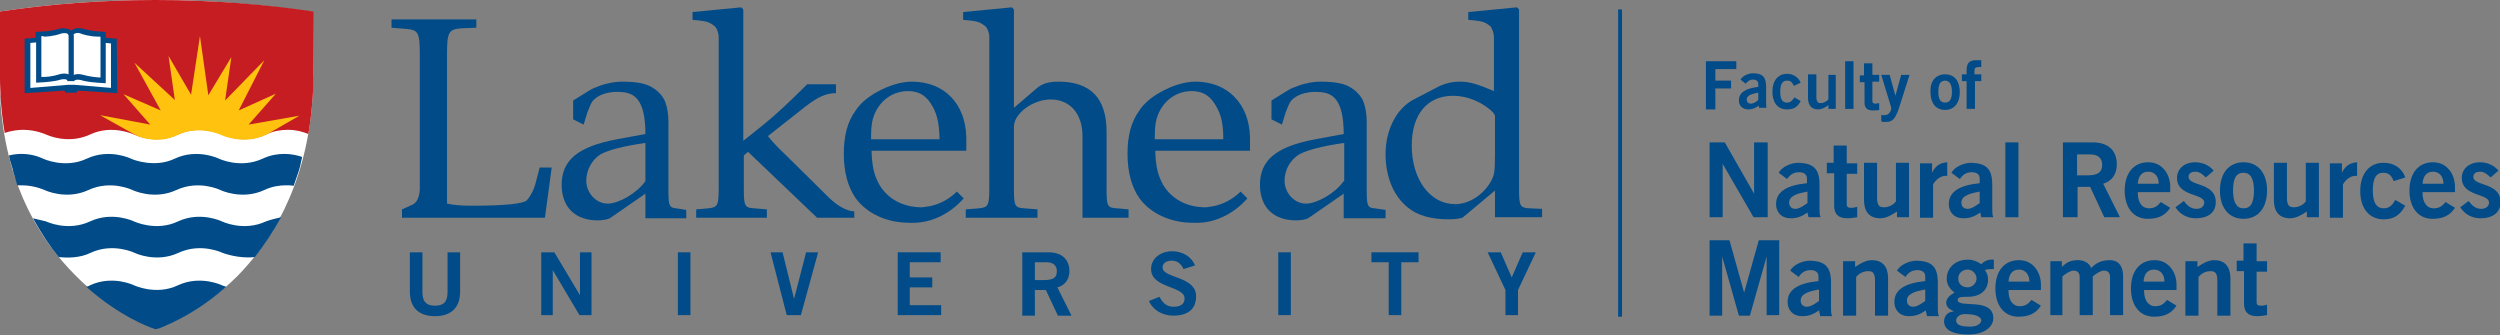 <?xml version="1.0" encoding="utf-8"?>
<!-- Generator: Adobe Illustrator 26.0.2, SVG Export Plug-In . SVG Version: 6.00 Build 0)  -->
<svg version="1.1" id="Layer_1" xmlns="http://www.w3.org/2000/svg" xmlns:xlink="http://www.w3.org/1999/xlink" x="0px" y="0px"
	 viewBox="0 0 477.6 64" style="enable-background:new 0 0 477.6 64;" xml:space="preserve">
<rect x="0" y="0" width="477.6" height="64" fill="#808080" stroke="none"/>
<style type="text/css">
	.st0{fill:none;stroke:#004B88;stroke-width:0.74;stroke-miterlimit:10;}
	.st1{fill:#FFFFFF;}
	.st2{fill:#C61D23;}
	.st3{fill:#004B88;}
	.st4{fill:#FFC20E;}
</style>
<line class="st0" x1="309.5" y1="1.8" x2="309.5" y2="60.5"/>
<path class="st1" d="M59.8,2.3l-2.1-0.3c-2.9-0.4-6-0.8-9.4-1.1C42.3,0.3,36.1,0,29.7,0C19.3,0,9.3,0.8,0,2.2l0,0l0,0v0.2l0,12.8v0
	c0,0.2,0,0.5,0,0.7c0,0.2,0,0.5,0,0.7c0,0.1,0,0.2,0,0.3c0,0,0,0,0,0c0,0.5,0,1,0.1,1.5c0,0,0,0.1,0,0.1c0,0,0,0,0,0
	c0,0.2,0,0.5,0,0.7c0,0,0,0,0,0c0,0.1,0,0.2,0,0.3c0,0.1,0,0.2,0,0.3c1.3,16.7,8.2,26.6,14.1,32.6c7.2,7.4,14.4,9.9,14.7,10l0.8,0.3
	l0.8-0.2c0.3-0.1,7.5-2.5,14.8-9.7c6-6.1,13.2-16.7,14.4-33.9c0,0,0,0,0,0c0,0,0-0.1,0-0.1c0-0.5,0.1-1,0.1-1.5c0,0,0,0,0,0
	c0-0.1,0-0.2,0-0.3c0-1,0.1-2.1,0.1-3.1L59.8,2.3z"/>
<path class="st2" d="M58.9,25.6c0.9-5,1-10.4,1-10.4V2.2C50.5,0.8,40.3,0,29.7,0C19.3,0,9.3,0.8,0,2.2v12.9c0,0,0,5.4,0.9,10.3
	c0,0,0,0,0,0C2,25,3.4,24.8,4.4,24.8v0c2.5,0,4.4,0.9,4.4,0.9s4.1,2,8.4,0c4.2-2,8.4,0,8.4,0s4.1,2,8.4,0c4.2-2,8.4,0,8.4,0
	s4.1,2,8.4,0c1.5-0.7,2.9-0.9,4.2-0.9h0c0,0,0,0,0,0C56.8,24.8,58.2,25.3,58.9,25.6z"/>
<g>
	<path class="st3" d="M85.5,48.2h2.4v7.5c0,3.5-2.2,4.7-4.8,4.7c-2.5,0-4.8-1.1-4.8-4.7v-7.5h2.4v7.6c0,1.9,0.8,2.6,2.4,2.6
		c1.6,0,2.4-0.7,2.4-2.6V48.2z"/>
	<path class="st3" d="M103.4,60.2v-12h2.5l4.9,8.2h0v-8.2h2.2v12h-2.3l-5.1-8.6h0v8.6H103.4z"/>
	<path class="st3" d="M129.5,60.2v-12h2.4v12H129.5z"/>
	<path class="st3" d="M147.2,48.2h2.3l2.2,8.9h0l2.3-8.9h2.3l-3.3,12h-2.7L147.2,48.2z"/>
	<path class="st3" d="M171.5,60.2v-12h8.2v1.9h-5.9V53h4.3v1.9h-4.3v3.4h6v1.9H171.5z"/>
	<path class="st3" d="M195.3,60.2v-12h5c2.8,0,4,1.6,4,3.6c0,1.5-0.8,2.7-2.3,3.1l2.7,5.4h-2.6l-2.3-4.9h-2.1v4.9H195.3z
		 M197.7,53.5h1.8c1.9,0,2.4-0.6,2.4-1.7c0-1.1-0.7-1.7-2-1.7h-2.2V53.5z"/>
	<path class="st3" d="M226.1,51.4c-0.4-0.9-1.1-1.6-2.2-1.6c-1,0-1.8,0.4-1.8,1.3c0,2.1,6.4,1.6,6.4,5.5c0,2.5-1.6,3.7-4.4,3.7
		c-2,0-3.9-1.1-4.6-2.8l2-0.8c0.6,1.1,1.3,1.9,2.7,1.9c1.2,0,2.1-0.4,2.1-1.6c0-2.4-6.4-1.9-6.4-5.6c0-2.1,1.9-3.4,4-3.4
		c2,0,3.7,1,4.4,2.7L226.1,51.4z"/>
	<path class="st3" d="M244.2,60.2v-12h2.4v12H244.2z"/>
	<path class="st3" d="M271,48.2v1.9h-3.3v10.1h-2.4V50.1h-3.3v-1.9H271z"/>
	<path class="st3" d="M288.8,53l2.1-4.8h2.5l-3.4,7.2v4.8h-2.4v-4.8l-3.4-7.2h2.5L288.8,53z"/>
</g>
<path class="st1" d="M21.5,16.9H5.4v-9h2.1V6.8L13.6,6l5.9,0.7v1.3h2V16.9z"/>
<path class="st3" d="M50.8,42.3c-4.3,2-8.4,0-8.4,0s-4.1-2-8.4,0c-4.2,2-8.4,0-8.4,0s-4.1-2-8.4,0c-4.3,2-8.4,0-8.4,0
	S7.6,42,6.3,41.7c1.6,2.9,3.2,5.3,4.9,7.4c1.6,0.2,4.1,0.2,6.1-0.8c4.3-2,8.4,0,8.4,0s4.1,2,8.4,0c4.3-2,8.4,0,8.4,0
	s3.1,1.2,6.2,0.8c1.7-2.2,3.4-4.7,5-7.6C52.8,41.7,51.6,42,50.8,42.3z"/>
<path class="st3" d="M54.4,29.4c-1.3,0-2.7,0.2-4.2,0.9c-4.3,2-8.4,0-8.4,0s-4.1-2-8.4,0c-3.7,1.8-7.8,0.3-8.4,0c0,0-4.1-2-8.4,0
	c-4.2,2-8.4,0-8.4,0s-1.7-0.9-4.1-0.9v0c-0.7,0-1.6,0.1-2.4,0.3c0.1,0.5,0.2,1,0.4,1.5c0,0,0,0,0,0c0.1,0.5,0.3,0.9,0.4,1.4
	c0,0,0,0.1,0,0.1c0.1,0.4,0.3,0.9,0.4,1.3c0,0,0,0.1,0,0.1c0.1,0.4,0.3,0.9,0.4,1.3c0,0,0,0,0,0c0.3,0,0.6,0,0.8,0v0
	c2.5,0,4.4,0.9,4.4,0.9s4.1,2,8.4,0c4.3-2,8.4,0,8.4,0s4.1,2,8.4,0c4.3-2,8.4,0,8.4,0s4.1,2,8.4,0c1.5-0.7,2.9-0.9,4.2-0.9
	c0,0,0,0,0,0h0c0.3,0,1,0,1.4,0.1c0.3-0.9,0.6-1.7,0.9-2.6c0,0,0,0,0,0c0.1-0.4,0.3-0.9,0.4-1.4c0,0,0,0,0-0.1
	c0.1-0.4,0.2-0.9,0.3-1.3c0,0,0,0,0-0.1C57.1,29.7,55.5,29.4,54.4,29.4z"/>
<path class="st3" d="M43.2,54.8c-0.3-0.1-0.8-0.3-0.8-0.3s-4.1-2-8.4,0c-4.2,2-8.4,0-8.4,0s-4.1-2-8.4,0c-0.1,0.1-0.4,0.2-0.7,0.3
	c6.4,5.7,12.1,7.7,12.4,7.8l0.8,0.3l0.8-0.2C30.8,62.5,36.8,60.5,43.2,54.8z"/>
<path class="st4" d="M33.9,25.8c4.2-2,8.4,0,8.4,0s4.1,2,8.4,0c0.2-0.1,0.4-0.2,0.6-0.3l5.9-3.4l-9.7,1.7l5.2-5.9l-7.1,3.2l4.9-9.6
	L43,19.2l1.2-8.3l-4.4,7.3L38.2,6.9l-1.7,11.2l-4.3-7.4l1.2,8.4L25.7,12l5,9.1L23.6,18l5.1,5.8L19.1,22l6.8,3.8
	C27,26.4,30.4,27.5,33.9,25.8z"/>
<path class="st3" d="M174.2,15.6c-2,0-4.4,0.7-6.7,2c-1.8,1-3.2,2.2-4.1,3.6c-1.5,2.1-2.2,4.7-2.2,8.2c0,3.5,0.8,6.4,2.3,8.5
	c1.9,2.6,5.2,4.3,8.9,4.6l0,0c2.6,0.2,4.4,0,6.4-0.8c2-0.8,3.8-2.1,5.3-3.8l-1.3-1.3c-1,1-2.6,2.1-4.4,2.6c-0.7,0.2-1.4,0.3-2.2,0.4
	c0,0-0.1,0-0.1,0c-3.6,0-6.5-1.6-8.1-4.3c-1-1.8-1.4-3.4-1.5-6.5h18l0,0h0.1v-2.7C184.4,19.8,180.4,15.6,174.2,15.6z M166.4,26.6
	c0-2.6,0.2-3.9,0.9-5.3c1.2-2.4,3.5-3.9,6.2-3.9c1.8,0,3.2,0.7,4.2,2.2c1.2,1.8,1.7,3.4,1.8,7H166.4z"/>
<path class="st3" d="M228.4,15.6c-2,0-4.4,0.7-6.7,2c-1.8,1-3.2,2.2-4.1,3.6c-1.5,2.1-2.2,4.7-2.2,8.2c0,3.5,0.8,6.4,2.3,8.5
	c1.9,2.6,5.2,4.3,8.9,4.6l0,0c2.7,0.2,4.4,0,6.4-0.8c2-0.8,3.8-2.1,5.3-3.8l-1.3-1.3c-1,1-2.6,2.1-4.4,2.6c-0.7,0.2-1.4,0.3-2.2,0.4
	c0,0-0.1,0-0.1,0c-3.6,0-6.5-1.6-8.1-4.3c-1-1.8-1.4-3.4-1.5-6.5h18l0,0h0.1v-2.7C238.6,19.8,234.5,15.6,228.4,15.6z M220.6,26.6
	c0-2.6,0.2-3.9,0.9-5.3c1.2-2.4,3.5-3.9,6.2-3.9c1.8,0,3.2,0.7,4.2,2.2c1.2,1.8,1.8,3.4,1.8,7H220.6z"/>
<path class="st3" d="M129.2,39.8c-1.3-0.1-1.5-0.5-1.5-3.2V26.6c0-0.2,0-0.4,0-0.6c0-1.1,0-2.2,0-2.5c0-1.6-0.2-2.9-0.6-4
	c-0.4-1-1.1-1.8-1.9-2.4c-0.8-0.6-1.7-1-2.7-1.2c-1-0.2-2.2-0.3-3.5-0.3c-1,0-2,0.1-3.1,0.4c0,0-0.1,0-0.1,0c-0.7,0.2-1.3,0.4-2,0.7
	c-0.1,0-0.2,0.1-0.3,0.1c-0.4,0.2-0.8,0.4-1.1,0.6l-2.9,1.8v3.6l2,1l0.7-2.3c0.5-1.2,0.7-1.9,1.2-2.4c0,0,0,0,0,0
	c0.6-0.6,2.2-1.8,5.5-1.5c2.2,0.2,4.4,1.3,4.4,8l-5.4,1c-7.5,1.4-10.6,4-10.6,8.7c0,4.3,2.6,6.8,6.9,6.8c1,0,1.9-0.2,2.3-0.4
	l6.8-4.7l0,4.7c0,0,0,0,0,0h7.8c0,0,0,0,0,0v-1.6L129.2,39.8z M123.3,34.6c-1.6,2.3-5.1,4.3-7.2,4.3c-2.2,0-4.1-2-4.1-4.4
	c0-2,1.1-4,2.7-5c1.4-0.8,4.4-1.6,8.6-2.2V34.6z"/>
<path class="st3" d="M262.6,39.8c-1.3-0.1-1.5-0.5-1.5-3.2V26.6c0-0.2,0-0.4,0-0.6c0-1.1,0-2.2,0-2.5c0-1.6-0.2-2.9-0.6-4
	c-0.4-1-1.1-1.8-1.9-2.4c-0.8-0.6-1.7-1-2.7-1.2c-1-0.2-2.2-0.3-3.5-0.3c-1,0-2,0.1-3.1,0.4c0,0-0.1,0-0.1,0c-0.7,0.2-1.3,0.4-2,0.7
	c-0.1,0-0.2,0.1-0.3,0.1c-0.4,0.2-0.8,0.4-1.1,0.6l-2.9,1.8v3.6l2,1l0.7-2.3c0.5-1.2,0.7-1.9,1.2-2.4c0,0,0,0,0,0
	c0.6-0.6,2.2-1.8,5.5-1.5c2.2,0.2,4.4,1.3,4.4,8l-5.4,1c-7.5,1.4-10.6,4-10.6,8.7c0,4.3,2.6,6.8,6.9,6.8c1,0,1.9-0.2,2.3-0.4
	l6.8-4.7l0,4.7c0,0,0,0,0,0h8c0,0,0,0,0,0v-1.6L262.6,39.8z M256.7,34.6c-1.6,2.3-5.1,4.3-7.2,4.3c-2.2,0-4.1-2-4.1-4.4
	c0-2,1.1-4,2.8-5c1.4-0.8,4.4-1.6,8.6-2.2V34.6z"/>
<path class="st3" d="M103.1,32l-0.7,2.7c-0.5,2.1-1.5,3.3-1.8,3.6c-0.7,0.6-3.9,1-10.5,1c-2,0-3.2-0.1-4.7-0.4V10.4
	c0-4.3,0.3-4.8,2.8-5L91,5.3V3.7c0,0,0,0,0,0v0H74.8v0.2h0v1.4l2.6,0.2c2.5,0.2,2.8,0.6,2.8,5v25.4c0,1.6-0.5,2.8-1.4,3.2l-2,0.9
	v0.9h0v0.7h0v0c0,0,0,0,0.1,0h17.5c0.1,0,0.2,0,0.4,0c0.6,0,1,0,1.4,0h7.9l1.3-9.6H103.1z"/>
<path class="st3" d="M213.4,39.8c-1.9-0.1-2-0.4-2-4V25.2c0-6.4-3-9.6-9.2-9.6c-2,0-3.2,0.4-4.3,1.4l-4.2,3.6V1.9l0,0V1.8l-0.4-0.4
	l-9.3,0.9v1.5c0.5,0,1.1,0.1,1.9,0.2c0.8,0.1,1.3,0.3,1.6,0.5c0.4,0.3,0.8,0.4,1.1,1c0.3,0.6,0.4,1.1,0.4,1.7v28.6
	c0,3.5-0.2,3.8-2,4l-2.5,0.2v0.9h0v0.7h0v0c0,0,0,0,0.1,0h13.5c0,0,0,0,0.1,0v-1.6l-2.5-0.2c-1.9-0.1-2-0.5-2-4V24.2
	c0-2.5,3.6-5.2,7-5.2c3.7,0,6.1,2.7,6.1,7v15.6c0,0,0,0,0,0h8.8c0,0,0,0,0,0v-1.6L213.4,39.8z"/>
<path class="st3" d="M292.2,39.8c-1.9-0.1-2-0.5-2-4V1.9l0,0V1.8l-0.4-0.4l-9.3,0.9v1.5c0.5,0,1.1,0.1,1.9,0.2
	c0.8,0.1,1.3,0.3,1.6,0.5c0.4,0.3,0.8,0.4,1,1c0.3,0.6,0.4,1.1,0.4,1.7v10.2c-3.1-1.3-4.6-1.8-6.5-1.8c-1.5,0-2.8,0.3-4.2,1
	l-4.8,2.5c-3.1,1.7-5.2,5.7-5.2,10.3c0,4.4,1.5,8,4.2,10.2c1.9,1.6,4.5,2.3,8,2.3c1.1,0,2.4-0.2,2.6-0.4l6.1-5.1l0,5.1c0,0,0,0,0,0
	h8.9c0,0,0,0,0.1,0v-1.6L292.2,39.8z M285.6,29.3c0,3.6-0.1,4.1-0.8,5.4c-1.5,2.6-4.2,4.3-6.8,4.3c-4.8,0-8.3-4.7-8.3-11.2
	c0-6,3-9.5,7.9-9.5c2.1,0,4.3,0.7,6.2,2c1.2,0.8,1.8,1.5,1.8,1.9V29.3z"/>
<path class="st3" d="M142.9,29l13.2,12.6l7.1,0l0-1.2c-1.4-0.1-3-0.9-4.8-2.6l-8.2-8.1c-2-1.9-2.6-2.6-3.5-3.7l7.1-5.6
	c2.6-2,4.1-2.6,5.9-2.6v-1.7h-5.5c-3.5,3.5-6.1,5.9-8.2,7.6l-4,3.2V8.3h0V1.8l-0.4-0.4l-9.3,0.9v1.5c0.5,0,1.1,0.1,1.9,0.2
	c0.8,0.1,1.3,0.3,1.6,0.5c0.4,0.3,0.8,0.4,1.1,1c0.3,0.6,0.4,1.2,0.4,1.8v1.1h0v27.4c0,3.5-0.2,3.8-2,4l-2.3,0.2v1.6c0,0,0,0,0.1,0
	h13.3c0,0,0,0,0.1,0v0l0,0v-0.7l0,0v-0.9l-2.4-0.2c-1.9-0.1-2-0.5-2-4v-6.1L142.9,29z"/>
<path class="st3" d="M22.3,7.4L22.3,7.4l-2.1-0.2l0-1.1L18.7,6c-1.5-0.1-2.8-0.5-2.8-0.5l0,0c-0.8-0.2-1.5-0.2-2.1,0.2
	c-0.1,0.1-0.2,0.1-0.2,0.2c-0.1-0.1-0.1-0.1-0.2-0.2c-0.6-0.3-1.3-0.4-2.1-0.2l0,0c0,0-1.3,0.4-2.8,0.5L6.8,6.1l0,1.1L4.7,7.4h0
	v10.4l7.6-0.5l0.2,0.4h2.1l0.2-0.4l7.6,0.5L22.3,7.4L22.3,7.4z M14,6.7c0.1-0.1,0.1-0.2,0.3-0.3c0.3-0.1,0.6-0.2,1.1,0
	C15.6,6.5,17.1,7,18.8,7h0.4l0,7.8h-0.3c-1.6-0.1-3-0.5-3-0.5l0,0c-0.7-0.2-1.3-0.2-1.8,0V6.7z M8.3,7C10,7,11.5,6.5,11.7,6.4
	c0.5-0.1,0.9-0.1,1.1,0c0.2,0.1,0.3,0.3,0.3,0.4v7.4c-0.5-0.2-1.1-0.2-1.8,0l0,0c0,0-1.4,0.5-3,0.5H7.9l0-7.8H8.3z M21.3,16.8
	l-7.1-0.6l-1.2,0l-7.2,0.6V8.2l1.1-0.1l0,7.7l1.6-0.1c1.6-0.1,2.9-0.4,3.1-0.5c0.5-0.1,0.8-0.1,1.1,0c0.1,0.1,0.2,0.2,0.2,0.3h1.3v0
	c0-0.1,0.1-0.2,0.2-0.2c0.2-0.1,0.6-0.1,1.1,0c0.2,0.1,1.5,0.4,3.1,0.5l1.6,0.1l0-7.7l1,0.1V16.8z"/>
<g>
	<path class="st3" d="M325.9,20.8v-9.1h5.8v1.5h-4v2.2h3v1.5h-3v4H325.9z"/>
	<path class="st3" d="M336.1,20.8l-0.1-0.6c-0.6,0.4-1.2,0.7-2,0.7c-1.2,0-1.8-0.8-1.8-1.7c0-1.5,1.2-2.3,3.7-2.6v-0.6
		c0-0.5-0.4-0.8-1-0.8c-0.7,0-1.1,0.4-1.4,0.8l-1-0.8c0.4-0.7,1.5-1.2,2.4-1.2c1.8,0,2.5,0.7,2.5,2.6v3.1c0,0.3,0,0.7,0.1,0.9H336.1
		z M335.9,17.7c-1,0.2-2.2,0.4-2.2,1.3c0,0.5,0.3,0.8,0.8,0.8c0.5,0,1.1-0.4,1.4-0.7V17.7z"/>
	<path class="st3" d="M342.7,16.4c-0.3-0.6-0.5-1-1.3-1c-0.9,0-1.3,0.7-1.3,2.1c0,1.5,0.4,2.1,1.3,2.1c0.7,0,1.1-0.5,1.4-1l1.2,0.7
		c-0.6,1.2-1.4,1.6-2.6,1.6c-1.8,0-2.8-1.3-2.8-3.4c0-2.1,1.1-3.4,2.8-3.4c1.2,0,2.2,0.7,2.6,1.7L342.7,16.4z"/>
	<path class="st3" d="M350.7,14.3v6.5h-1.4v-0.7c-0.6,0.4-1.2,0.8-2,0.8c-1.3,0-1.9-0.9-1.9-2.2v-4.5h1.6v4.3c0,0.9,0.3,1.2,0.8,1.2
		c0.7,0,1.2-0.4,1.5-0.7v-4.7H350.7z"/>
	<path class="st3" d="M352.5,20.8v-9.1h1.6v9.1H352.5z"/>
	<path class="st3" d="M356.1,14.3v-2.2h1.6v2.2h1.3v1.3h-1.3v3.7c0,0.4,0.2,0.5,0.6,0.5c0.2,0,0.5-0.1,0.7-0.1v1.3
		c-0.4,0.1-0.8,0.1-1.2,0.1c-1.2,0-1.6-0.6-1.6-1.5v-3.9h-0.9v-1.3H356.1z"/>
	<path class="st3" d="M359.3,21.9c0.2,0.1,0.4,0.1,0.7,0.1c0.5,0,0.8-0.2,1-0.5c0.2-0.3,0.3-0.5,0.3-0.8c0-0.2-0.1-0.5-0.2-0.8
		l-1.7-5.6h1.6l1.1,4h0l1.1-4h1.6l-2.1,6.6c-0.7,1.9-1.2,2.4-2.5,2.4c-0.4,0-0.6,0-0.8-0.1V21.9z"/>
	<path class="st3" d="M371.6,14.2c1.8,0,2.8,1.3,2.8,3.4c0,2.1-1.1,3.4-2.8,3.4c-1.8,0-2.8-1.3-2.8-3.4
		C368.7,15.5,369.8,14.2,371.6,14.2z M371.6,15.4c-0.9,0-1.3,0.7-1.3,2.1c0,1.5,0.4,2.1,1.3,2.1s1.3-0.7,1.3-2.1
		C372.9,16.1,372.4,15.4,371.6,15.4z"/>
	<path class="st3" d="M377.3,15.5v5.3h-1.6v-5.3h-0.9v-1.3h0.9v-0.8c0-1.4,0.6-1.9,1.8-1.9h1v1.3h-0.4c-0.7,0-0.9,0.2-0.9,0.7v0.7
		h1.3v1.3H377.3z"/>
	<path class="st3" d="M326.6,41.5V27.2h2.9l5.6,9.8h0v-9.8h2.6v14.3H335l-5.9-10.2h0v10.2H326.6z"/>
	<path class="st3" d="M345.5,41.5l-0.2-0.9c-1,0.7-1.9,1.1-3.2,1.1c-1.9,0-2.8-1.3-2.8-2.7c0-2.3,1.9-3.6,5.9-4v-0.9
		c0-0.8-0.6-1.2-1.5-1.2c-1.2,0-1.8,0.6-2.3,1.3l-1.6-1.2c0.6-1.1,2.3-1.9,3.8-1.9c2.8,0.1,4,1.1,4,4.2V40c0,0.5,0,1,0.2,1.5H345.5z
		 M345.3,36.6c-1.6,0.3-3.5,0.7-3.5,2.1c0,0.8,0.5,1.2,1.2,1.2c0.8,0,1.7-0.7,2.3-1.1V36.6z"/>
	<path class="st3" d="M350.3,31.2v-3.4h2.5v3.4h2v2h-2V39c0,0.6,0.3,0.7,0.9,0.7c0.4,0,0.8-0.1,1.1-0.2v2c-0.7,0.1-1.3,0.2-1.9,0.2
		c-1.8,0-2.5-0.9-2.5-2.4v-6.2h-1.4v-2H350.3z"/>
	<path class="st3" d="M364.7,31.2v10.3h-2.3v-1.1c-0.9,0.6-2,1.3-3.2,1.3c-2.1,0-3.1-1.3-3.1-3.5v-7.1h2.5v6.7
		c0,1.4,0.4,1.8,1.3,1.8c1.1,0,1.9-0.6,2.3-1.1v-7.4H364.7z"/>
	<path class="st3" d="M366.8,41.5V31.2h2.3V33h0c0.6-1.2,1.4-1.9,2.9-2v2.6c-0.1,0-0.3,0-0.4,0c-1.2,0-2.3,1.4-2.3,1.7v6.3H366.8z"
		/>
	<path class="st3" d="M378.5,41.5l-0.2-0.9c-1,0.7-1.9,1.1-3.2,1.1c-1.9,0-2.8-1.3-2.8-2.7c0-2.3,1.9-3.6,5.9-4v-0.9
		c0-0.8-0.6-1.2-1.5-1.2c-1.2,0-1.8,0.6-2.3,1.3l-1.6-1.2c0.6-1.1,2.3-1.9,3.8-1.9c2.8,0.1,4,1.1,4,4.2V40c0,0.5,0,1,0.2,1.5H378.5z
		 M378.2,36.6c-1.6,0.3-3.5,0.7-3.5,2.1c0,0.8,0.5,1.2,1.2,1.2c0.8,0,1.7-0.7,2.3-1.1V36.6z"/>
	<path class="st3" d="M383.1,41.5V27.2h2.5v14.3H383.1z"/>
	<path class="st3" d="M394.1,41.5V27.2h5.7c3.3,0,4.6,1.9,4.6,4.2c0,1.8-0.9,3.2-2.6,3.7l3.2,6.4h-3l-2.7-5.8h-2.4v5.8H394.1z
		 M396.8,33.5h2c2.1,0,2.8-0.7,2.8-2c0-1.3-0.8-2-2.3-2h-2.5V33.5z"/>
	<path class="st3" d="M408.4,36.8c0,2.1,1,3,2.1,3c1.2,0,1.7-0.5,2.3-1.2l1.8,1.1c-1,1.5-2.3,2.1-4.3,2.1c-2.7,0-4.4-2.1-4.4-5.4
		c0-3.3,1.7-5.4,4.5-5.4c2.7,0,4.2,2.3,4.2,4.7v1H408.4z M412.4,35.1c0-1.4-0.8-2.3-2-2.3c-1.2,0-1.9,0.8-2,2.3H412.4z"/>
	<path class="st3" d="M421.4,33.9c-0.5-0.5-1.2-1.1-1.9-1.1c-1,0-1.4,0.4-1.4,1c0,1.8,5.2,1,5.2,4.8c0,2.1-1.6,3.1-3.8,3.1
		c-1.6,0-3-0.7-3.9-2.1l1.6-1.2c0.6,0.8,1.3,1.5,2.4,1.5c0.9,0,1.5-0.5,1.5-1.2c0-1.8-5.2-1.1-5.2-4.7c0-1.9,1.6-3,3.4-3
		c1.4,0,2.7,0.5,3.6,1.6L421.4,33.9z"/>
	<path class="st3" d="M428.6,31c2.8,0,4.5,2.1,4.5,5.4c0,3.3-1.7,5.4-4.5,5.4c-2.8,0-4.5-2.1-4.5-5.4C424.1,33.1,425.8,31,428.6,31z
		 M428.6,33c-1.4,0-2,1.1-2,3.4c0,2.3,0.7,3.4,2,3.4c1.4,0,2-1.1,2-3.4C430.6,34.1,429.9,33,428.6,33z"/>
	<path class="st3" d="M443,31.2v10.3h-2.3v-1.1c-0.9,0.6-2,1.3-3.2,1.3c-2.1,0-3.1-1.3-3.1-3.5v-7.1h2.5v6.7c0,1.4,0.4,1.8,1.3,1.8
		c1.1,0,1.9-0.6,2.3-1.1v-7.4H443z"/>
	<path class="st3" d="M445.1,41.5V31.2h2.3V33h0c0.6-1.2,1.4-1.9,2.9-2v2.6c-0.1,0-0.3,0-0.4,0c-1.2,0-2.3,1.4-2.3,1.7v6.3H445.1z"
		/>
	<path class="st3" d="M457.3,34.6c-0.4-0.9-0.8-1.6-2-1.6c-1.4,0-2,1.1-2,3.4c0,2.3,0.7,3.4,2.1,3.4c1.1,0,1.7-0.7,2.2-1.6l1.9,1.1
		c-1,1.8-2.2,2.6-4.1,2.6c-2.8,0-4.5-2.1-4.5-5.4c0-3.3,1.7-5.4,4.5-5.4c1.9,0,3.5,1,4.1,2.8L457.3,34.6z"/>
	<path class="st3" d="M462.8,36.8c0,2.1,1,3,2.1,3c1.2,0,1.7-0.5,2.3-1.2l1.8,1.1c-1,1.5-2.3,2.1-4.3,2.1c-2.7,0-4.4-2.1-4.4-5.4
		c0-3.3,1.7-5.4,4.5-5.4c2.7,0,4.2,2.3,4.2,4.7v1H462.8z M466.8,35.1c0-1.4-0.8-2.3-2-2.3c-1.2,0-1.9,0.8-2,2.3H466.8z"/>
	<path class="st3" d="M475.8,33.9c-0.5-0.5-1.2-1.1-1.9-1.1c-1,0-1.4,0.4-1.4,1c0,1.8,5.2,1,5.2,4.8c0,2.1-1.6,3.1-3.8,3.1
		c-1.6,0-3-0.7-3.9-2.1l1.6-1.2c0.6,0.8,1.3,1.5,2.4,1.5c0.9,0,1.5-0.5,1.5-1.2c0-1.8-5.2-1.1-5.2-4.7c0-1.9,1.6-3,3.4-3
		c1.4,0,2.7,0.5,3.6,1.6L475.8,33.9z"/>
	<path class="st3" d="M326.6,60.2V45.9h3.8l2.8,10h0l2.8-10h3.9v14.3h-2.4V49h0l-3.2,11.3h-2.1L329,49h0v11.3H326.6z"/>
	<path class="st3" d="M347.7,60.2l-0.2-0.9c-1,0.7-1.9,1.1-3.2,1.1c-1.9,0-2.8-1.3-2.8-2.7c0-2.3,1.9-3.6,5.9-4v-0.9
		c0-0.8-0.6-1.2-1.5-1.2c-1.2,0-1.8,0.6-2.3,1.3l-1.6-1.2c0.6-1.1,2.3-1.9,3.8-1.9c2.8,0.1,4,1.1,4,4.2v4.9c0,0.5,0,1,0.2,1.5H347.7
		z M347.5,55.3c-1.6,0.3-3.5,0.7-3.5,2.1c0,0.8,0.5,1.2,1.2,1.2c0.8,0,1.7-0.7,2.3-1.1V55.3z"/>
	<path class="st3" d="M352.1,60.2V49.9h2.3V51c0.9-0.6,2-1.3,3.2-1.3c2.1,0,3.1,1.3,3.1,3.5v7.1h-2.5v-6.7c0-1.4-0.4-1.8-1.3-1.8
		c-1.1,0-1.9,0.6-2.3,1.1v7.4H352.1z"/>
	<path class="st3" d="M368.1,60.2l-0.2-0.9c-1,0.7-1.9,1.1-3.2,1.1c-1.9,0-2.8-1.3-2.8-2.7c0-2.3,1.9-3.6,5.9-4v-0.9
		c0-0.8-0.6-1.2-1.5-1.2c-1.2,0-1.8,0.6-2.3,1.3l-1.6-1.2c0.6-1.1,2.3-1.9,3.8-1.9c2.8,0.1,4,1.1,4,4.2v4.9c0,0.5,0,1,0.2,1.5H368.1
		z M367.8,55.3c-1.6,0.3-3.5,0.7-3.5,2.1c0,0.8,0.5,1.2,1.2,1.2c0.8,0,1.7-0.7,2.3-1.1V55.3z"/>
	<path class="st3" d="M380.8,51.4c-0.6,0-1.2,0-1.6,0.2c0.3,0.4,0.6,1,0.6,1.8c0,1.9-1.3,3.3-3.9,3.3c-1.1,0-1.9,0-1.9,0.6
		c0,1.7,6.8-0.6,6.8,3.5c0,1.5-1.5,3.1-4.8,3.1c-2.8,0-4.6-0.8-4.6-2.5c0-1.3,1-1.9,1.9-1.9v0c-0.5-0.3-1.5-0.6-1.5-1.7
		c0-1,1.2-1.7,1.6-1.9c-0.9-0.7-1.5-1.5-1.5-2.7c0-1.8,1.4-3.6,4.1-3.6c0.9,0,1.9,0.4,2.5,0.9c0.5-0.6,1.3-1,2.4-0.9V51.4z
		 M373.7,61.2c0,0.8,0.7,1.2,2.7,1.2c1.6,0,2.1-0.8,2.1-1.2c0-0.5-0.7-1.2-3.1-1.2C374.1,60,373.7,60.8,373.7,61.2z M375.9,51.5
		c-1.1,0-1.8,0.8-1.8,1.7c0,1,0.7,1.7,1.8,1.7c0.9,0,1.7-0.8,1.7-1.7C377.6,52.3,376.8,51.5,375.9,51.5z"/>
	<path class="st3" d="M383.7,55.5c0,2.1,1,3,2.1,3c1.2,0,1.7-0.5,2.3-1.2l1.8,1.1c-1,1.5-2.3,2.1-4.3,2.1c-2.7,0-4.4-2.1-4.4-5.4
		c0-3.3,1.7-5.4,4.5-5.4c2.7,0,4.2,2.3,4.2,4.7v1H383.7z M387.7,53.8c0-1.4-0.8-2.3-2-2.3c-1.2,0-1.9,0.8-2,2.3H387.7z"/>
	<path class="st3" d="M391.7,60.2V49.9h2.2V51c0.9-0.9,1.7-1.3,3.1-1.3c1.1,0,2.1,0.5,2.5,1.5c0.9-0.9,1.8-1.5,3.6-1.5
		c1.1,0,2.5,0.6,2.5,3.1v7.4h-2.5V53c0-0.8-0.3-1.3-1.2-1.3c-0.6,0-1.5,0.6-2.1,1.1v7.4h-2.5V53c0-0.8-0.3-1.3-1.2-1.3
		c-0.6,0-1.5,0.6-2.1,1.1v7.4H391.7z"/>
	<path class="st3" d="M409.6,55.5c0,2.1,1,3,2.1,3c1.2,0,1.7-0.5,2.3-1.2l1.8,1.1c-1,1.5-2.3,2.1-4.3,2.1c-2.7,0-4.4-2.1-4.4-5.4
		c0-3.3,1.7-5.4,4.5-5.4c2.7,0,4.2,2.3,4.2,4.7v1H409.6z M413.5,53.8c0-1.4-0.8-2.3-2-2.3c-1.2,0-1.9,0.8-2,2.3H413.5z"/>
	<path class="st3" d="M417.5,60.2V49.9h2.3V51c0.9-0.6,2-1.3,3.2-1.3c2.1,0,3.1,1.3,3.1,3.5v7.1h-2.5v-6.7c0-1.4-0.4-1.8-1.3-1.8
		c-1.1,0-1.9,0.6-2.3,1.1v7.4H417.5z"/>
	<path class="st3" d="M428.6,49.9v-3.4h2.5v3.4h2v2h-2v5.8c0,0.6,0.3,0.7,0.9,0.7c0.4,0,0.8-0.1,1.1-0.2v2c-0.7,0.1-1.3,0.2-1.9,0.2
		c-1.8,0-2.5-0.9-2.5-2.4v-6.2h-1.4v-2H428.6z"/>
</g>
</svg>
